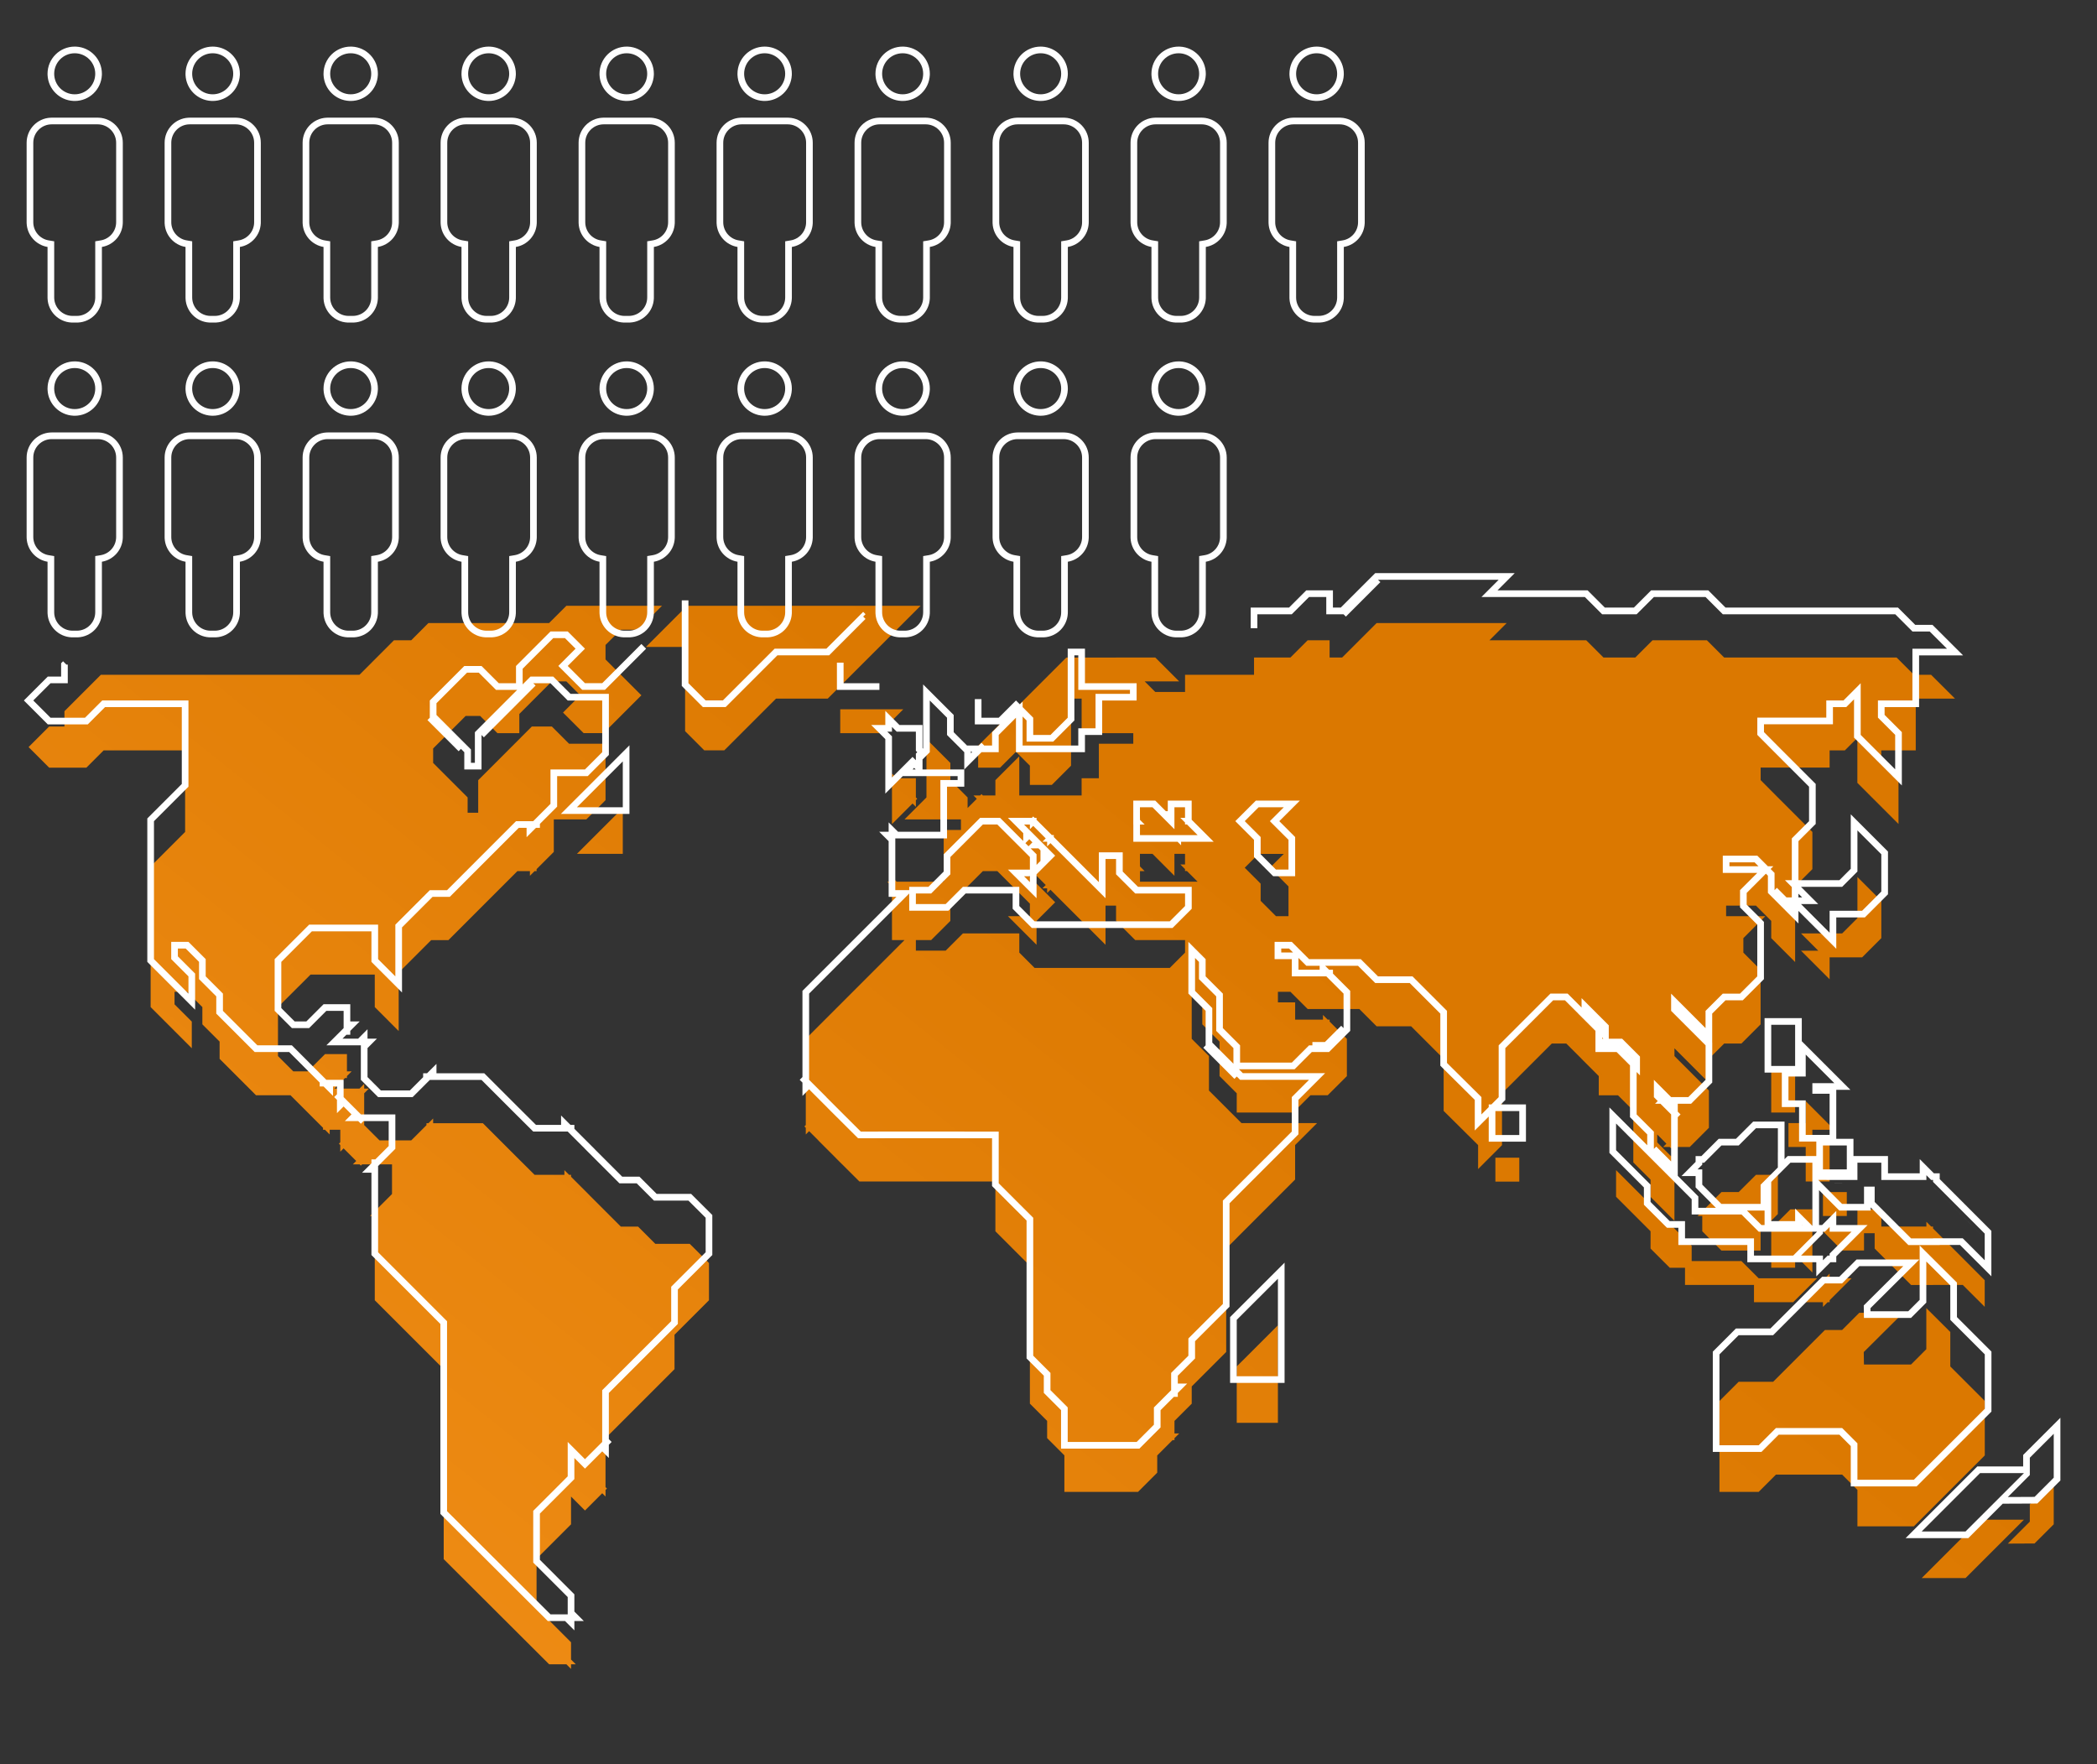 <svg width="315" height="265" viewBox="0 0 315 265" fill="none" xmlns="http://www.w3.org/2000/svg">
<rect x="0" y="0" width="315" height="265" fill="#333333" stroke="none"/>
<path fill-rule="evenodd" clip-rule="evenodd" d="M95.845 94.589H93.258L90.958 96.882V99.057L95.991 104.09L96.346 104.443L90.668 110.124H87.664L84.574 107.036L87.163 104.443L85.074 102.355H82.897L80.454 104.798L78.011 107.247V110.131H74.717L72.126 107.542H69.95L65.064 112.429V114.604L70.243 119.784V122.083H71.833V117.196L79.894 109.131H82.897L85.488 111.723H90.961V120.198L88.078 123.083H83.19V127.965L80.602 130.553V130.856H80.298L79.601 131.554V130.856H77.718L67.36 141.218H64.77L59.887 146.104V154.875L56.296 151.282V146.398H46.643L41.756 151.283V158.637L44.054 160.934H46.227L48.818 158.344H52.116V160.938H52.823L52.116 161.644V161.933H51.828L50.236 163.523H54L54.706 162.816V163.523H55.412L54.706 164.229V169L57.002 171.297H61.78L64.064 169.015V168.723H64.356L65.064 168.016V168.723H72.538L77.538 173.724L80.306 176.477H84.781V175.77L85.488 176.477H85.781V176.769L88.578 179.565L88.573 179.569L93.259 184.255H95.849L98.439 186.844H103.615L103.762 186.989L106.353 189.572L106.499 189.719V195.317L106.353 195.463L101.322 200.493V205.669L90.958 216.033V223.39L91.169 223.601L90.958 223.812V224.8L90.464 224.305L87.871 226.899L85.778 224.805V228.975L80.599 234.155V241.513L85.778 246.694V249.285L86.491 249.998H85.778V250.696L85.08 249.998H82.487L82.341 249.853L66.8 234.354L66.653 234.207V205.673L56.296 195.315V182.657H55.588L56.296 181.949V181.656H56.589L58.886 179.36V174.901H54.397L54.206 175.092L54.016 174.901H53.004L53.508 174.394L51.614 172.501L51.116 173V172.002L50.909 171.796L51.116 171.589V169.706H49.525V170.413L48.818 169.706H48.525V169.413L45.935 166.825V166.82L43.639 164.525H38.458L32.988 159.052V156.462L30.398 153.871V151.279L28.102 148.983H26.218V150.865L28.809 153.457V157.463L22.628 151.279V130.149L27.808 124.969V112.721H15.567L12.977 115.312H7.383L4.293 112.221L7.383 109.132H9.681V106.833L9.826 106.687L15.153 101.359H39.872L39.87 101.361H53.998L59.176 96.181H61.766L64.356 93.589H82.483L85.074 91H99.44L95.845 94.589Z" fill="url(#paint0_linear_6504_3713)"/>
<path d="M295.25 237.051H288.665L297.436 228.281H304.027L295.25 237.051Z" fill="url(#paint1_linear_6504_3713)"/>
<path d="M308.5 228.974L308.353 229.12L305.617 231.854L301.606 231.873L304.909 228.57V225.968L308.5 222.379V228.974Z" fill="url(#paint2_linear_6504_3713)"/>
<path fill-rule="evenodd" clip-rule="evenodd" d="M292.815 199.934L292.963 200.08V205.262L298.143 210.442V218.626L287.636 229.134L287.489 229.279H279.012V223.805L276.718 221.511H266.771L264.182 224.1H258.288V210.448L261.171 207.563H266.352L274.128 199.788H276.708L279.296 197.196H285.895L279.963 203.097L279.992 204.969H287.062L289.36 202.67V196.492L292.815 199.934Z" fill="url(#paint3_linear_6504_3713)"/>
<path fill-rule="evenodd" clip-rule="evenodd" d="M223.739 96.182H238.277L240.867 98.77H245.64L248.229 96.182H256.405L258.995 98.77H284.899L287.489 101.362H290.079L290.226 101.508L293.672 104.945H287.773V112.721H282.593V114.592L285.183 117.182V123.776L279.003 117.596V110.839L277.123 112.721H274.835V115.3H264.475V117.182L266.917 119.639L272.245 124.967V130.562L272.098 130.708L269.655 133.148V135.741L269.654 135.742V144.513L266.064 140.92V138.332L263.768 136.034H259.287V137.626H265.175L261.878 140.922V143.099L264.468 145.688V153.871L261.585 156.756H258.995L256.697 159.052V162.645L251.526 157.469V158.636L256.704 163.816V169.411L256.558 169.557L253.971 172.148L253.824 172.296H251.235L251.026 172.505L250.817 172.296H249.82L250.318 171.796L248.938 170.414V171.606L251.026 173.694L251.526 173.195V174.194L251.734 174.402L251.526 174.61V183.384L247.937 179.791V177.2L245.347 174.609V166.829L243.044 164.528H240.16V161.644L237.57 159.055V159.044L235.278 156.755H233.102L225.622 164.233V172.021L222.032 175.609V172.007L217.006 167.022L216.858 166.875V159.053L211.969 154.163H206.788L204.197 151.573H196.434L193.844 148.984H191.963V150.574H194.55V153.164H198.73V152.457L199.438 153.164H199.731V153.458L202.321 156.05V161.645L199.438 164.526H196.848L194.258 167.118H185.777V164.229L183.193 161.646V156.465L180.603 153.873V151.283L179.013 149.692V156.047L181.603 158.637V163.819L186.49 168.707H197.842L194.545 172.003V177.184L186.069 185.663L184.193 187.55V203.083L179.014 208.263V210.855L178.866 211.002L176.423 213.438V215.329H177.129L176.423 216.035V216.322H176.136L173.832 218.627V221.217L170.949 224.102H159.885V218.617L157.295 216.026V213.439L154.705 210.849V190.133L151.907 187.344L151.909 187.341L149.521 184.954V177.479H144.348V177.477H141.758V177.475H132.394V177.479H129.098L128.951 177.333L125.506 173.902H125.512L122.924 171.312H122.938L121.539 169.912L121.04 170.412V169.413L120.833 169.206L121.04 168.999V156.047L135.869 141.215H133.987V133.152L133.279 132.445H133.987V131.738L134.694 132.445H141.758V124.672H144.348V123.085H143.643L143.644 123.084H135.871L139.167 119.785V111.016L142.61 114.458L142.758 114.604V117.196L145.348 119.785V121.376L146.728 119.992L146.229 119.492H147.228L147.435 119.285L147.641 119.492H149.521V117.194L153.111 113.605V119.492H162.475V116.902H165.065V111.723H170.236V110.129H162.476V104.942H160.886V115.017L158.003 117.901H154.705V115.017L152.616 112.929L150.229 115.312H146.932V112.017L160.175 98.773H167.649V98.765H173.54L177.129 102.356H171.95L173.541 103.945H178.013V101.362H188.373V98.77H193.838L196.428 96.182H199.725V98.77H201.607L206.788 93.59H226.329L223.739 96.182ZM240.66 164.028H243.251L245.347 166.123V166.121L243.251 164.026H240.66V164.028ZM238.576 159.353L240.66 161.437V161.435L238.576 159.351V159.353ZM142.758 135.74V138.333L140.021 141.068L139.875 141.215H137.577V142.804H142.051L144.638 140.215H153.114V143.096L155.411 145.395H175.719L178.013 143.098V141.215H170.529L167.649 138.333V136.034H166.064V141.921L163.475 139.332V139.334L157.791 133.648L157.295 134.146V133.44H156.587L157.084 132.941L156.587 132.445H156.591L155.205 131.061L154.705 131.562V130.854H153.821L158.502 135.534L155.705 138.329V141.921L151.407 137.625H154.705V135.741L149.813 130.853H147.643L142.758 135.74ZM186.979 130.347L189.22 132.587L189.367 132.733V135.317L191.668 137.623H193.551V133.15L191.107 130.706L190.754 130.352L191.107 129.999L192.844 128.264H189.061L186.979 130.347ZM171.236 129.852H171.242V130.153L171.942 130.855H171.242V132.445H179.9L178.296 130.842H178.007V130.553L177.305 129.852H178.007V128.259H176.417V131.559L173.12 128.259H171.236V129.852Z" fill="url(#paint4_linear_6504_3713)"/>
<path fill-rule="evenodd" clip-rule="evenodd" d="M191.961 213.731H185.777V205.259L191.961 199.082V213.731Z" fill="url(#paint5_linear_6504_3713)"/>
<path fill-rule="evenodd" clip-rule="evenodd" d="M274.835 192.016H278.132L274.835 195.314V195.608H274.542L273.835 196.315V195.608H270.539L273.835 192.309V192.016H274.129L274.835 191.309V192.016ZM271.745 195.108H273.835L271.746 195.107L271.745 195.108Z" fill="url(#paint6_linear_6504_3713)"/>
<path fill-rule="evenodd" clip-rule="evenodd" d="M282.602 184.246H289.372V183.531L290.086 184.246H290.372V184.532L297.987 192.159L298.133 192.306V196.308L294.836 193.013H290.372V193.024H287.075L284.338 190.29L281.602 187.551V185.248H280.003V187.842H276.708L273.131 184.242L279.012 184.252V181.656H282.602V184.246ZM290.372 185.242L297.633 192.515V192.513L290.372 185.24V185.242ZM274.336 184.746L279.012 184.754V184.752L274.335 184.744L274.336 184.746Z" fill="url(#paint7_linear_6504_3713)"/>
<path d="M251.382 184.394L253.969 186.991L254.114 187.138V189.43H261.592L264.18 192.016H272.951L269.362 195.607H263.475V193.019H253.114V190.433H250.82L247.938 187.551V184.953L242.757 179.772V175.77L251.382 184.394Z" fill="url(#paint8_linear_6504_3713)"/>
<path d="M272.245 191.146L269.654 188.553V190.429H266.064V184.541L268.947 181.656H272.245V191.146Z" fill="url(#paint9_linear_6504_3713)"/>
<path d="M267.064 180.065H267.059V182.373L264.469 184.961V187.847H258.58L255.704 184.955V182.657H254.998L255.704 181.95V181.659H255.994L258.587 179.065H261.178L263.768 176.477H267.064V180.065Z" fill="url(#paint10_linear_6504_3713)"/>
<path d="M277.416 182.658H273.835V179.066H277.416V182.658Z" fill="url(#paint11_linear_6504_3713)"/>
<path d="M228.219 177.494H224.629V173.902H228.219V177.494Z" fill="url(#paint12_linear_6504_3713)"/>
<path d="M275.542 169.706H272.244V171.297H274.834V177.475H271.244V172.296H268.654V168.707H271.244V165.41L275.542 169.706Z" fill="url(#paint13_linear_6504_3713)"/>
<path d="M269.654 167.118H266.064V160.938H269.654V167.118Z" fill="url(#paint14_linear_6504_3713)"/>
<path d="M282.602 135.327V140.922L279.719 143.807H274.835V147.104L270.539 142.805H273.126L270.538 140.215H276.717L279.012 137.919V131.738L282.602 135.327Z" fill="url(#paint15_linear_6504_3713)"/>
<path d="M93.552 128.259H86.664L93.552 121.371V128.259Z" fill="url(#paint16_linear_6504_3713)"/>
<path d="M134.694 116.902H137.577V119.784L137.784 119.991L137.577 120.198V121.197L137.077 120.697L133.987 123.791V117.609L133.279 116.902H133.987V116.195L134.694 116.902Z" fill="url(#paint17_linear_6504_3713)"/>
<path d="M129.66 99.617L129.659 99.616L124.337 104.943H116.566L108.796 112.713H105.791L105.646 112.566L103.058 109.978L102.912 109.831V97.181H97.024L103.204 91H138.284L129.66 99.617Z" fill="url(#paint18_linear_6504_3713)"/>
<path d="M132.101 110.132H126.217V106.543H135.691L132.101 110.132Z" fill="url(#paint19_linear_6504_3713)"/>
<path d="M85.281 94.856L87.87 97.443L85.28 100.035L87.871 102.624H90.461L95.64 97.442L96.345 96.735L96.699 97.089L97.053 97.442L96.699 97.797L90.875 103.624H87.457L83.867 100.036L86.456 97.443L84.867 95.856H83.105L80.808 98.151L78.511 100.453V102.807L79.686 101.631H83.105L85.695 104.223H91.461V113.405L88.285 116.583H83.69V121.172L81.102 123.76V124.356H80.505L79.101 125.761V124.356H77.925L67.567 134.718H64.978L60.387 139.311V149.083L55.796 144.489V139.898H46.85L42.256 144.49V151.429L44.261 153.434H46.02L48.611 150.844H52.616V153.438H54.031L52.616 154.851V155.433H52.035L51.444 156.023H53.793L55.206 154.608V156.023H56.619L55.206 157.437V161.793L57.209 163.797H61.573L63.563 161.807V161.223H64.149L65.564 159.809V161.223H72.745L77.891 166.369L80.512 168.977H84.281V167.562L85.695 168.977H86.281V169.562L88.932 172.212L89.327 172.606L89.321 172.61L93.466 176.755H96.056L98.645 179.344H103.821L104.114 179.635L106.705 182.218L106.999 182.512V188.525L106.705 188.817L101.822 193.7V198.876L91.458 209.24V216.183L91.876 216.601L91.458 217.019V219.009L90.605 218.153L90.463 218.012L87.871 220.606L86.278 219.012V222.182L81.099 227.361V234.306L86.278 239.487V242.078L87.698 243.498H86.278V244.903L84.873 243.498H82.281L81.988 243.207L66.446 227.708L66.153 227.414V198.88L55.796 188.522V176.157H54.381L55.796 174.742V174.156H56.382L58.386 172.152V168.401H54.603L54.206 168.799L53.809 168.401H51.804L52.649 167.549L52.802 167.395L51.614 166.208L51.47 166.354L50.616 167.209V165.209L50.557 165.15L50.201 164.797L50.616 164.382V163.206H50.025V164.62L48.611 163.206H48.025V162.62L45.435 160.032V160.027L43.432 158.025H38.251L32.488 152.259V149.668L29.898 147.078V144.486L27.895 142.483H26.718V143.658L29.309 146.25V151.67L22.128 144.486V122.942L27.308 117.762V106.221H15.774L13.185 108.812H7.176L3.586 105.221L7.176 101.632H9.181V99.627L9.472 99.334L9.974 99.833H10.181V102.632H7.59L4.999 105.221L7.59 107.812H12.771L15.36 105.221H28.308V118.176L23.128 123.355V144.072L28.309 149.255V146.663L25.718 144.072V141.483H28.309L30.898 144.072V146.664L33.488 149.255V151.845L38.665 157.025H43.846L46.435 159.613V159.617L49.025 162.206H51.616V164.796L54.214 167.393L54.205 167.401H59.386V172.567L56.795 175.157L56.796 188.108L67.153 198.466V226.999L82.694 242.498H85.284L85.278 242.492V239.9L80.099 234.72V226.948L85.278 221.768V216.597L87.871 219.191L90.11 216.951L90.461 216.6L90.458 216.597V208.826L100.822 198.462V193.286L105.999 188.109V182.926L103.409 180.344H98.231L95.642 177.755H93.052L88.22 172.923L87.824 172.528L87.829 172.523L85.282 169.977H80.1L77.186 167.078L72.331 162.223H64.562L61.987 164.797H56.795L54.206 162.207V157.023H49.028L51.616 154.438V151.844H49.025L46.435 154.434H43.847L41.256 151.844V144.076L46.435 138.898H56.796V144.075L59.387 146.667V138.897L64.564 133.718H67.153L77.511 123.356H80.102V123.346L82.69 120.757V115.583H87.871L90.461 112.991V105.223H85.281L82.69 102.631H80.101L80.454 102.984L72.686 110.757L72.333 110.403V115.583H69.743V112.991L69.243 112.491L68.89 112.845L64.21 108.165L64.564 107.812V105.222L69.743 100.042H72.333L74.924 102.631H77.511V100.04L77.657 99.894L80.101 97.444L82.69 94.856H85.281ZM309.5 222.39L309.058 222.829L306.033 225.853L300.842 225.876L295.664 231.051H286.251L297.021 220.281H303.909V218.554L309.5 212.966V222.39ZM297.436 221.281L288.665 230.051H295.25L304.027 221.281H297.436ZM298.143 203.442L292.963 198.262V193.08L292.815 192.934L289.36 189.492V195.67L287.062 197.969H279.992L279.963 196.097L285.895 190.196H279.296L276.708 192.788H274.128L266.352 200.563H261.171L258.288 203.448V217.1H264.182L266.771 214.511H276.718L279.012 216.805V222.279H287.489L287.636 222.134L298.143 211.626V203.442ZM192.961 207.731H184.777V197.845L192.961 189.67V207.731ZM253.969 179.991L251.382 177.394L242.757 168.77V172.772L247.938 177.953V180.551L250.82 183.433H253.114V186.019H263.475V188.607H269.362L272.951 185.016H264.18L261.592 182.43H254.114V180.138L253.969 179.991ZM274.129 185.016H273.835V185.309L270.539 188.608H273.835V189.315L274.542 188.608H274.835V188.314L278.132 185.016H274.835V184.309L274.129 185.016ZM297.633 185.513V185.515L290.372 178.242V178.24L297.633 185.513ZM265.064 181.847H262.423L264.594 184.016H265.064V181.847ZM270.654 184.016H270.702L270.654 183.968V184.016ZM279.012 177.752V177.754L274.336 177.746L274.335 177.744L279.012 177.752ZM179.513 148.84L182.103 151.43V156.612L185.277 159.787V157.436L182.693 154.853V149.671L180.103 147.08V144.489L179.513 143.899V148.84ZM240.66 157.026V157.028H243.251L245.347 159.123V159.121L243.251 157.026H240.66ZM240.66 156.026H240.836L240.66 155.851V156.026ZM238.576 152.353L240.66 154.437V154.435L238.576 152.351V152.353ZM195.05 145.664H198.23V145.073H196.227L195.05 143.896V145.664ZM192.463 143.074H194.227L193.637 142.484H192.463V143.074ZM270.154 134.805H270.713L270.154 134.245V134.805ZM154.705 132.507V131.625H153.822L154.705 132.507ZM191.107 123.706L190.754 123.352L191.107 122.999L192.844 121.264H189.061L186.979 123.347L189.22 125.587L189.367 125.733V128.317L191.668 130.623H193.551V126.15L191.107 123.706ZM259.787 130.126H264.152L263.561 129.534H259.787V130.126ZM154.03 126.653L154.498 127.12L155.085 126.531L154.617 126.063L154.03 126.653ZM178.007 121.259H176.417V124.559L173.12 121.259H171.236V122.852H171.242V123.153L171.942 123.855H171.242V125.445H179.9L178.296 123.842H178.007V123.553L177.305 122.852H178.007V121.259ZM94.552 122.259H84.25L94.552 111.957V122.259ZM86.664 121.259H93.552V114.371L86.664 121.259ZM139.667 112.992L138.577 114.082V115.584H144.848V112.992L142.258 110.403V107.812L139.667 105.222V112.992ZM137.077 115.584H137.55L137.313 115.348L137.077 115.584ZM65.564 105.636V107.397L70.743 112.577V114.583H71.333V109.989L77.688 103.631H74.51L71.919 101.042H70.157L65.564 105.636ZM145.848 113.165L146.021 112.991L145.875 112.846L145.848 112.817V113.165ZM161.386 108.224L158.21 111.401H154.205V108.224L153.611 107.63V111.992H161.975V109.402H164.565V104.223H169.736V103.629H161.976V98.442H161.386V108.224ZM103.412 90.181V102.625L105.999 105.213H108.589L116.359 97.443H124.13L129.659 91.909L130.014 92.264L129.66 92.617L130.013 92.97L124.544 98.443H116.773L109.003 106.213H105.583L105.291 105.919L102.703 103.33L102.412 103.037V90.181H103.412ZM126.717 99.543V102.632H132.101V103.632H125.717V99.543H126.717ZM304.909 221.57L301.606 224.873L305.617 224.854L308.353 222.12L308.5 221.974V215.379L304.909 218.968V221.57ZM185.777 206.731H191.961V192.082L185.777 198.259V206.731ZM293.963 197.848L299.143 203.028V212.04L288.341 222.843L287.901 223.279H278.012V217.219L276.304 215.511H267.186L264.596 218.1H257.288V203.034L260.757 199.563H265.938L273.714 191.788H276.293L278.881 189.196H288.317L280.969 196.505L280.977 196.969H286.648L288.36 195.256V187.085L293.521 192.225L293.963 192.664V197.848ZM269.654 183.429V181.553L272.245 184.146V174.656H268.947L266.064 177.541V183.429H269.654ZM279.012 174.656V177.252L273.131 177.242L276.708 180.842H280.003V178.248H281.602V180.551L284.338 183.29L287.075 186.024H290.372V186.013H294.836L298.133 189.308V185.306L297.987 185.159L290.372 177.532V177.246H290.086L289.372 176.531V177.246H282.602V174.656H279.012ZM273.835 172.066V175.658H277.416V172.066H273.835ZM263.768 169.477L261.178 172.065H258.587L255.994 174.659H255.704V174.95L254.998 175.657H255.704V177.955L258.58 180.847H264.469V177.961L267.059 175.373V173.065H267.064V169.477H263.768ZM224.629 166.902V170.494H228.219V166.902H224.629ZM268.654 165.296H271.244V170.475H274.834V164.297H272.244V162.706H275.542L271.244 158.41V161.707H268.654V165.296ZM266.064 153.938V160.118H269.654V153.938H266.064ZM155.705 129.915L156.295 129.325V127.741L155.994 127.44H154.818L155.705 128.327V129.915ZM279.012 124.738V130.919L276.717 133.215H270.538L273.126 135.805H270.539L274.835 140.104V136.807H279.719L282.602 133.922V128.327L279.012 124.738ZM142.758 131.333L140.021 134.068L139.875 134.215H137.577V135.804H142.051L144.638 133.215H153.114V136.096L155.411 138.395H175.719L178.013 136.098V134.215H170.529L167.649 131.333V129.034H166.064V134.921L163.475 132.332V132.334L157.791 126.648L157.295 127.146V126.44H156.587L157.084 125.941L156.587 125.445H156.591L155.205 124.061L154.705 124.562V123.854H153.821L158.502 128.534L155.705 131.329V134.921L151.407 130.625H154.705V128.741L149.813 123.853H147.643L142.758 128.74V131.333ZM134.694 109.902L133.987 109.195V109.902H133.279L133.987 110.609V116.791L137.077 113.697L137.577 114.197V113.198L137.784 112.991L137.577 112.784V109.902H134.694ZM194.551 131.623H191.253L188.659 129.023L188.367 128.731V126.148L185.564 123.347L188.646 120.264H195.259L192.168 123.353L194.551 125.736V131.623ZM179.007 123.138L182.315 126.445H177.417V126.975L176.889 126.445H170.242V123.852H170.236V120.259H173.534L175.126 121.852H175.417V120.259H179.007V123.138ZM266.564 133.712L266.918 133.359L268.362 134.805H269.154V133.244L268.125 132.215H269.154V128.535L269.155 128.534V125.941L271.745 123.354V118.174L266.562 112.991L263.975 110.388V107.8H274.335V105.221H276.916L279.503 102.631V110.389L284.683 115.568V110.389L282.093 107.799V105.221H287.273V97.445H292.462L289.872 94.862H287.282L284.692 92.27H258.788L256.198 89.682H248.437L245.847 92.27H240.66L238.07 89.682H222.533L225.123 87.09H206.995L207.349 87.443L202.168 92.624L201.814 92.27H199.225V89.682H196.635L194.045 92.27H188.873V94.362H187.873V91.27H193.631L196.221 88.682H200.225V91.27H201.4L206.581 86.09H227.535L224.945 88.682H238.484L241.074 91.27H245.433L248.022 88.682H256.612L259.202 91.27H285.106L287.696 93.862H290.285L290.578 94.153L294.881 98.445H288.273V106.221H283.093V107.385L285.683 109.975V117.983L278.503 110.803V105.046L277.33 106.221H275.335V108.8H264.975V109.975L267.271 112.285L272.745 117.76V123.77L272.45 124.062L270.155 126.355V128.948L270.154 128.949V132.215H276.303L278.012 130.505V122.324L283.602 127.913V134.336L280.133 137.807H275.835V142.521L270.154 136.834V138.721L265.564 134.127V131.538L265.267 131.24L262.378 134.129V135.891L264.968 138.48V147.078L261.792 150.256H259.202L257.197 152.259V156.603L257.204 156.609V162.619L256.91 162.911L254.324 165.5L254.325 165.501L254.032 165.796H252.026V166.987L252.441 167.402L252.026 167.817V176.624L252.089 176.687L252.091 176.688L254.678 179.285L255.114 179.726V181.43H257.75L254.704 178.368V176.657H252.586L254.704 174.535V173.659H255.58L258.173 171.065H260.764L263.354 168.477H268.064V174.065H268.059V174.131L268.533 173.656H272.835V171.475H270.244V166.296H267.654V161.118H265.064V152.938H270.654V156.406L277.957 163.706H275.834V171.066H278.416V173.656H283.602V176.246H288.372V174.114L290.501 176.246H291.372V177.117L298.695 184.452L298.696 184.454L299.133 184.894V191.721L294.422 187.013H291.372V187.024H286.661L283.631 183.997L281.003 181.366V181.842H276.292L273.245 178.775V184.016H273.714L275.835 181.892V184.016H280.545L275.835 188.728V189.608H274.956L272.835 191.729V189.608H268.127L268.128 189.607H262.475V187.019H252.114V184.433H250.406L246.938 180.965V178.367L241.757 173.187V166.355L247.437 172.034V170.406L244.847 167.816V160.036L244.64 159.83L242.837 158.028H239.66V154.851L237.07 152.262V152.251L235.071 150.255H233.309L226.122 157.44V165.228L225.447 165.902H229.219V171.494H223.629V167.72L221.532 169.816V165.216L216.653 160.378L216.652 160.376L216.358 160.082V152.26L211.762 147.663H206.581L203.99 145.073H199.054L199.645 145.664H200.231V146.251L202.821 148.843V154.852L199.645 158.026H197.055L194.465 160.618H186.108L186.697 161.207H199.049L195.045 165.21V170.391L186.423 179.015L186.424 179.016L184.693 180.756V196.29L179.514 201.47V204.063L179.366 204.21L179.219 204.355L179.22 204.356L176.923 206.646V207.829H178.336L176.923 209.242V209.822H176.343L174.332 211.833V214.424L171.156 217.602H159.385V211.823L156.795 209.233V206.646L154.205 204.056V183.34L151.264 180.408L151.266 180.404L149.021 178.161V170.979H143.848V170.977H141.258V170.975H132.894V170.979H128.892L128.599 170.688L124.295 166.402H124.306L121.718 163.812H121.732L121.539 163.619L121.394 163.766L120.54 164.621V162.62L120.126 162.206L120.54 161.792V148.84L134.662 134.715H133.487V126.359L132.071 124.945H133.487V123.531L134.901 124.945H141.258V117.172H143.848V116.585H142.436L142.437 116.584H138.577V116.611L138.55 116.584H135.608L132.987 119.207V111.024L130.862 108.902H132.987V106.781L135.108 108.902H138.577V112.37L138.667 112.46V102.809L142.963 107.104L143.258 107.396V109.988L145.262 111.992H147.021L147.436 111.577L147.789 111.933L147.849 111.992H149.021V109.987L150.196 108.812H146.432V105.017H147.432V107.812H150.021L152.616 105.222L152.97 105.575L153.202 105.807L153.611 105.398V106.216L155.205 107.81V110.401H157.796L160.386 107.81V97.442H162.976V102.629H170.736V105.223H165.565V110.402H162.975V112.992H152.611V107.812L150.021 110.401V112.992H147.434L147.082 113.346L144.85 115.584L144.848 115.587V118.172H142.258V125.945H134.487V133.715H136.577V133.215H139.46L141.758 130.918V128.326L147.229 122.853H150.228L153.705 126.328V125.151L151.407 122.854H154.997L155.204 122.646L155.412 122.854H155.705V123.146L158 125.44H158.295V125.734L159.006 126.445H159.002L165.064 132.507V128.034H168.649V130.919L170.943 133.215H179.013V136.512L178.721 136.805L176.134 139.395H154.997L152.114 136.51V134.215H145.052L142.465 136.804H136.577V134.214L121.54 149.253V162.205L121.893 162.559L124.145 164.812H124.13L126.718 167.402L129.304 169.979H131.894V169.975H142.258V169.977H144.848V169.979H150.021V177.746L152.553 180.277L152.551 180.279L155.058 182.778L155.205 182.925V203.642L157.795 206.232V208.819L160.385 211.41V216.602H170.742L173.332 214.01V211.42L175.923 208.828V206.231L176.069 206.084L178.513 203.647L178.514 201.056L183.693 195.876V180.344L185.715 178.311L194.045 169.977V164.796L196.635 162.207H186.283L185.783 161.707L185.43 162.061L180.749 157.38L181.103 157.026V151.844L178.513 149.254V141.484L181.103 144.076V146.666L183.693 149.258V154.438L186.277 157.021V159.618H194.051L196.641 157.026H197.141V156.525H199.023L201.468 154.084L201.82 154.437L201.821 149.256L199.231 146.665L194.05 146.664V144.074H191.463V141.484H194.051L196.641 144.073H204.404L206.995 146.663H212.176L217.358 151.846V159.667L222.385 164.651L222.532 164.799V167.402L223.629 166.306V165.902H224.033L225.122 164.812V157.026L232.895 149.255H235.485L237.576 151.343V149.937L241.66 154.021V156.026H243.665L246.347 158.707V161.536L245.847 161.036V167.402L248.437 169.993V172.583L248.79 172.23L251.026 174.468V167.403L251.027 167.402L249.42 165.796H248.616L249.017 165.393L248.438 164.813V162.206L251.024 164.795L251.026 164.798L251.028 164.796H253.616L256.204 162.203V157.022L251.026 151.843V149.261L256.197 154.437V151.845L258.788 149.256H261.378L263.968 146.664V138.895L261.378 136.306V133.715L263.968 131.126H258.787V128.534H263.975L265.565 130.126H266.382L265.974 130.533L266.418 130.979L266.564 131.125V133.712Z" fill="white"/>
<path d="M11.537 47.454V48.454H10.909V47.454H11.537ZM14.307 44.685V36.248L15.141 36.108C16.45 35.889 17.447 34.749 17.447 33.379V21.444C17.447 19.915 16.207 18.676 14.678 18.676H7.769C6.24 18.676 5 19.915 5 21.444V33.379C5 34.749 5.997 35.889 7.306 36.108L8.141 36.248V44.685C8.141 46.215 9.38 47.454 10.909 47.454V48.454L10.716 48.449C8.789 48.352 7.243 46.806 7.146 44.879L7.141 44.685V37.095C5.414 36.805 4.085 35.342 4.004 33.553L4 33.379V21.444C4 19.428 5.584 17.781 7.575 17.681L7.769 17.676H14.678L14.872 17.681C16.863 17.782 18.447 19.428 18.447 21.444V33.379L18.443 33.553C18.362 35.342 17.033 36.805 15.307 37.095V44.685L15.302 44.879C15.204 46.806 13.659 48.352 11.731 48.449L11.537 48.454V47.454C13.066 47.454 14.306 46.215 14.307 44.685Z" fill="white"/>
<path d="M14.307 11.083C14.307 9.38 12.926 8 11.224 8C9.521 8 8.141 9.38 8.141 11.083C8.141 12.786 9.521 14.166 11.224 14.166V15.166L11.014 15.16C8.926 15.055 7.251 13.381 7.146 11.293L7.141 11.083C7.141 8.828 8.969 7 11.224 7L11.434 7.005C13.591 7.114 15.307 8.899 15.307 11.083L15.301 11.293C15.191 13.45 13.408 15.166 11.224 15.166V14.166C12.926 14.166 14.306 12.786 14.307 11.083Z" fill="white"/>
<path d="M32.266 47.454V48.454H31.638V47.454H32.266ZM35.035 44.685V36.248L35.869 36.108C37.178 35.889 38.176 34.749 38.176 33.379V21.444C38.176 19.915 36.935 18.676 35.406 18.676H28.497C26.968 18.676 25.729 19.915 25.729 21.444V33.379C25.729 34.749 26.725 35.889 28.034 36.108L28.869 36.248V44.685C28.869 46.215 30.109 47.454 31.638 47.454V48.454L31.444 48.449C29.517 48.352 27.972 46.806 27.874 44.879L27.869 44.685V37.095C26.142 36.805 24.814 35.342 24.732 33.553L24.729 33.379V21.444C24.729 19.428 26.312 17.781 28.304 17.681L28.497 17.676H35.406L35.601 17.681C37.592 17.782 39.176 19.428 39.176 21.444V33.379L39.172 33.553C39.091 35.342 37.762 36.805 36.035 37.095V44.685L36.03 44.879C35.933 46.806 34.387 48.352 32.46 48.449L32.266 48.454V47.454C33.795 47.454 35.035 46.215 35.035 44.685Z" fill="white"/>
<path d="M35.033 11.083C35.033 9.38 33.653 8 31.95 8C30.248 8 28.867 9.38 28.867 11.083C28.867 12.786 30.248 14.166 31.95 14.166V15.166L31.74 15.16C29.652 15.055 27.978 13.381 27.872 11.293L27.867 11.083C27.867 8.828 29.695 7 31.95 7L32.16 7.005C34.317 7.114 36.033 8.899 36.033 11.083L36.027 11.293C35.918 13.45 34.135 15.166 31.95 15.166V14.166C33.653 14.166 35.033 12.786 35.033 11.083Z" fill="white"/>
<path d="M52.994 47.454V48.454H52.366V47.454H52.994ZM55.764 44.685V36.248L56.598 36.108C57.907 35.889 58.904 34.749 58.904 33.379V21.444C58.904 19.915 57.664 18.676 56.135 18.676H49.226C47.697 18.676 46.457 19.915 46.457 21.444V33.379C46.457 34.749 47.454 35.889 48.763 36.108L49.598 36.248V44.685C49.598 46.215 50.837 47.454 52.366 47.454V48.454L52.173 48.449C50.245 48.352 48.7 46.806 48.602 44.879L48.598 44.685V37.095C46.871 36.805 45.542 35.342 45.461 33.553L45.457 33.379V21.444C45.457 19.428 47.041 17.781 49.032 17.681L49.226 17.676H56.135L56.329 17.681C58.32 17.782 59.904 19.428 59.904 21.444V33.379L59.9 33.553C59.819 35.342 58.49 36.805 56.764 37.095V44.685L56.759 44.879C56.661 46.806 55.116 48.352 53.188 48.449L52.994 48.454V47.454C54.523 47.454 55.764 46.215 55.764 44.685Z" fill="white"/>
<path d="M55.764 11.083C55.764 9.38 54.383 8 52.681 8C50.978 8 49.598 9.38 49.598 11.083C49.598 12.786 50.978 14.166 52.681 14.166V15.166L52.471 15.16C50.383 15.055 48.708 13.381 48.602 11.293L48.598 11.083C48.598 8.828 50.426 7 52.681 7L52.891 7.005C55.048 7.114 56.764 8.899 56.764 11.083L56.758 11.293C56.648 13.45 54.865 15.166 52.681 15.166V14.166C54.383 14.166 55.764 12.786 55.764 11.083Z" fill="white"/>
<path d="M73.721 47.454V48.454H73.093V47.454H73.721ZM76.49 44.685V36.248L77.324 36.108C78.633 35.889 79.631 34.749 79.631 33.379V21.444C79.631 19.915 78.39 18.676 76.861 18.676H69.952C68.423 18.676 67.184 19.915 67.184 21.444V33.379C67.184 34.749 68.18 35.889 69.489 36.108L70.324 36.248V44.685C70.324 46.215 71.564 47.454 73.093 47.454V48.454L72.899 48.449C70.972 48.352 69.427 46.806 69.329 44.879L69.324 44.685V37.095C67.597 36.805 66.269 35.342 66.188 33.553L66.184 33.379V21.444C66.184 19.428 67.767 17.781 69.759 17.681L69.952 17.676H76.861L77.056 17.681C79.047 17.782 80.631 19.428 80.631 21.444V33.379L80.627 33.553C80.546 35.342 79.217 36.805 77.49 37.095V44.685L77.485 44.879C77.388 46.806 75.842 48.352 73.915 48.449L73.721 48.454V47.454C75.25 47.454 76.49 46.215 76.49 44.685Z" fill="white"/>
<path d="M76.488 11.083C76.488 9.38 75.108 8 73.405 8C71.703 8 70.322 9.38 70.322 11.083C70.322 12.786 71.703 14.166 73.405 14.166V15.166L73.195 15.16C71.108 15.055 69.433 13.381 69.327 11.293L69.322 11.083C69.322 8.828 71.15 7 73.405 7L73.615 7.005C75.772 7.114 77.488 8.899 77.488 11.083L77.482 11.293C77.373 13.45 75.59 15.166 73.405 15.166V14.166C75.108 14.166 76.488 12.786 76.488 11.083Z" fill="white"/>
<path d="M94.451 47.454V48.454H93.823V47.454H94.451ZM97.221 44.685V36.248L98.055 36.108C99.364 35.889 100.361 34.749 100.361 33.379V21.444C100.361 19.915 99.121 18.676 97.592 18.676H90.683C89.154 18.676 87.914 19.915 87.914 21.444V33.379C87.914 34.749 88.911 35.889 90.22 36.108L91.055 36.248V44.685C91.055 46.215 92.294 47.454 93.823 47.454V48.454L93.63 48.449C91.703 48.352 90.157 46.806 90.06 44.879L90.055 44.685V37.095C88.328 36.805 86.999 35.342 86.918 33.553L86.914 33.379V21.444C86.914 19.428 88.498 17.781 90.489 17.681L90.683 17.676H97.592L97.786 17.681C99.777 17.782 101.361 19.428 101.361 21.444V33.379L101.357 33.553C101.276 35.342 99.947 36.805 98.221 37.095V44.685L98.216 44.879C98.118 46.806 96.573 48.352 94.645 48.449L94.451 48.454V47.454C95.98 47.454 97.221 46.215 97.221 44.685Z" fill="white"/>
<path d="M97.219 11.083C97.219 9.38 95.838 8 94.136 8C92.433 8 91.053 9.38 91.053 11.083C91.053 12.786 92.433 14.166 94.136 14.166V15.166L93.926 15.16C91.838 15.055 90.163 13.381 90.058 11.293L90.053 11.083C90.053 8.828 91.881 7 94.136 7L94.346 7.005C96.503 7.114 98.219 8.899 98.219 11.083L98.213 11.293C98.103 13.45 96.32 15.166 94.136 15.166V14.166C95.838 14.166 97.219 12.786 97.219 11.083Z" fill="white"/>
<path d="M115.178 47.454V48.454H114.55V47.454H115.178ZM117.947 44.685V36.248L118.781 36.108C120.09 35.889 121.088 34.749 121.088 33.379V21.444C121.088 19.915 119.847 18.676 118.318 18.676H111.409C109.88 18.676 108.641 19.915 108.641 21.444V33.379C108.641 34.749 109.637 35.889 110.946 36.108L111.781 36.248V44.685C111.781 46.215 113.021 47.454 114.55 47.454V48.454L114.356 48.449C112.429 48.352 110.884 46.806 110.786 44.879L110.781 44.685V37.095C109.055 36.805 107.726 35.342 107.645 33.553L107.641 33.379V21.444C107.641 19.428 109.224 17.781 111.216 17.681L111.409 17.676H118.318L118.513 17.681C120.504 17.782 122.088 19.428 122.088 21.444V33.379L122.084 33.553C122.003 35.342 120.674 36.805 118.947 37.095V44.685L118.942 44.879C118.845 46.806 117.299 48.352 115.372 48.449L115.178 48.454V47.454C116.707 47.454 117.947 46.215 117.947 44.685Z" fill="white"/>
<path d="M117.945 11.083C117.945 9.38 116.565 8 114.862 8C113.16 8 111.779 9.38 111.779 11.083C111.779 12.786 113.16 14.166 114.862 14.166V15.166L114.652 15.16C112.565 15.055 110.89 13.381 110.784 11.293L110.779 11.083C110.779 8.828 112.607 7 114.862 7L115.072 7.005C117.229 7.114 118.945 8.899 118.945 11.083L118.939 11.293C118.83 13.45 117.047 15.166 114.862 15.166V14.166C116.565 14.166 117.945 12.786 117.945 11.083Z" fill="white"/>
<path d="M135.904 47.454V48.454H135.276V47.454H135.904ZM138.674 44.685V36.248L139.508 36.108C140.817 35.889 141.814 34.749 141.814 33.379V21.444C141.814 19.915 140.574 18.676 139.045 18.676H132.136C130.607 18.676 129.367 19.915 129.367 21.444V33.379C129.367 34.749 130.364 35.889 131.673 36.108L132.508 36.248V44.685C132.508 46.215 133.747 47.454 135.276 47.454V48.454L135.083 48.449C133.156 48.352 131.61 46.806 131.513 44.879L131.508 44.685V37.095C129.781 36.805 128.452 35.342 128.371 33.553L128.367 33.379V21.444C128.367 19.428 129.951 17.781 131.942 17.681L132.136 17.676H139.045L139.239 17.681C141.23 17.782 142.814 19.428 142.814 21.444V33.379L142.811 33.553C142.729 35.342 141.4 36.805 139.674 37.095V44.685L139.669 44.879C139.571 46.806 138.026 48.352 136.099 48.449L135.904 48.454V47.454C137.433 47.454 138.674 46.215 138.674 44.685Z" fill="white"/>
<path d="M138.674 11.083C138.674 9.38 137.293 8 135.591 8C133.888 8 132.508 9.38 132.508 11.083C132.508 12.786 133.888 14.166 135.591 14.166V15.166L135.381 15.16C133.293 15.055 131.619 13.381 131.513 11.293L131.508 11.083C131.508 8.828 133.336 7 135.591 7L135.801 7.005C137.958 7.114 139.674 8.899 139.674 11.083L139.668 11.293C139.559 13.45 137.775 15.166 135.591 15.166V14.166C137.293 14.166 138.674 12.786 138.674 11.083Z" fill="white"/>
<path d="M156.635 47.454V48.454H156.007V47.454H156.635ZM159.404 44.685V36.248L160.238 36.108C161.547 35.889 162.545 34.749 162.545 33.379V21.444C162.545 19.915 161.304 18.676 159.775 18.676H152.866C151.337 18.676 150.098 19.915 150.098 21.444V33.379C150.098 34.749 151.094 35.889 152.403 36.108L153.238 36.248V44.685C153.238 46.215 154.478 47.454 156.007 47.454V48.454L155.813 48.449C153.886 48.352 152.341 46.806 152.243 44.879L152.238 44.685V37.095C150.512 36.805 149.183 35.342 149.102 33.553L149.098 33.379V21.444C149.098 19.428 150.681 17.781 152.673 17.681L152.866 17.676H159.775L159.97 17.681C161.961 17.782 163.545 19.428 163.545 21.444V33.379L163.541 33.553C163.46 35.342 162.131 36.805 160.404 37.095V44.685L160.399 44.879C160.302 46.806 158.756 48.352 156.829 48.449L156.635 48.454V47.454C158.164 47.454 159.404 46.215 159.404 44.685Z" fill="white"/>
<path d="M159.404 11.083C159.404 9.38 158.024 8 156.321 8C154.619 8 153.238 9.38 153.238 11.083C153.238 12.786 154.619 14.166 156.321 14.166V15.166L156.111 15.16C154.024 15.055 152.349 13.381 152.243 11.293L152.238 11.083C152.238 8.828 154.066 7 156.321 7L156.531 7.005C158.688 7.114 160.404 8.899 160.404 11.083L160.398 11.293C160.289 13.45 158.506 15.166 156.321 15.166V14.166C158.024 14.166 159.404 12.786 159.404 11.083Z" fill="white"/>
<path d="M177.361 47.454V48.454H176.733V47.454H177.361ZM180.131 44.685V36.248L180.965 36.108C182.274 35.889 183.271 34.749 183.271 33.379V21.444C183.271 19.915 182.031 18.676 180.502 18.676H173.593C172.064 18.676 170.824 19.915 170.824 21.444V33.379C170.824 34.749 171.821 35.889 173.13 36.108L173.965 36.248V44.685C173.965 46.215 175.204 47.454 176.733 47.454V48.454L176.54 48.449C174.613 48.352 173.067 46.806 172.97 44.879L172.965 44.685V37.095C171.238 36.805 169.909 35.342 169.828 33.553L169.824 33.379V21.444C169.824 19.428 171.408 17.781 173.399 17.681L173.593 17.676H180.502L180.696 17.681C182.688 17.782 184.271 19.428 184.271 21.444V33.379L184.268 33.553C184.186 35.342 182.857 36.805 181.131 37.095V44.685L181.126 44.879C181.028 46.806 179.483 48.352 177.556 48.449L177.361 48.454V47.454C178.89 47.454 180.131 46.215 180.131 44.685Z" fill="white"/>
<path d="M180.129 11.083C180.129 9.38 178.748 8 177.046 8C175.343 8 173.963 9.38 173.963 11.083C173.963 12.786 175.343 14.166 177.046 14.166V15.166L176.836 15.16C174.748 15.055 173.074 13.381 172.968 11.293L172.963 11.083C172.963 8.828 174.791 7 177.046 7L177.256 7.005C179.413 7.114 181.129 8.899 181.129 11.083L181.123 11.293C181.014 13.45 179.23 15.166 177.046 15.166V14.166C178.748 14.166 180.129 12.786 180.129 11.083Z" fill="white"/>
<path d="M198.09 47.454V48.454H197.462V47.454H198.09ZM200.859 44.685V36.248L201.693 36.108C203.002 35.889 204 34.749 204 33.379V21.444C204 19.915 202.76 18.676 201.23 18.676H194.321C192.792 18.676 191.553 19.915 191.553 21.444V33.379C191.553 34.749 192.549 35.889 193.858 36.108L194.693 36.248V44.685C194.694 46.215 195.933 47.454 197.462 47.454V48.454L197.269 48.449C195.341 48.352 193.796 46.806 193.698 44.879L193.693 44.685V37.095C191.967 36.805 190.638 35.342 190.557 33.553L190.553 33.379V21.444C190.553 19.428 192.137 17.781 194.128 17.681L194.321 17.676H201.23L201.425 17.681C203.416 17.782 205 19.428 205 21.444V33.379L204.996 33.553C204.915 35.342 203.586 36.805 201.859 37.095V44.685L201.854 44.879C201.757 46.806 200.211 48.352 198.284 48.449L198.09 48.454V47.454C199.619 47.454 200.859 46.215 200.859 44.685Z" fill="white"/>
<path d="M200.859 11.083C200.859 9.38 199.479 8 197.776 8C196.074 8 194.693 9.38 194.693 11.083C194.693 12.786 196.074 14.166 197.776 14.166V15.166L197.566 15.16C195.479 15.055 193.804 13.381 193.698 11.293L193.693 11.083C193.693 8.828 195.521 7 197.776 7L197.986 7.005C200.144 7.114 201.859 8.899 201.859 11.083L201.854 11.293C201.744 13.45 199.961 15.166 197.776 15.166V14.166C199.479 14.166 200.859 12.786 200.859 11.083Z" fill="white"/>
<path d="M11.537 94.739V95.739H10.909V94.739H11.537ZM14.307 91.971V83.533L15.141 83.394C16.45 83.174 17.447 82.034 17.447 80.664V68.73C17.447 67.2 16.207 65.961 14.678 65.961H7.769C6.24 65.961 5 67.201 5 68.73V80.664C5 82.034 5.997 83.174 7.306 83.394L8.141 83.533V91.971C8.141 93.5 9.38 94.739 10.909 94.739V95.739L10.716 95.734C8.789 95.637 7.243 94.091 7.146 92.164L7.141 91.971V84.38C5.414 84.09 4.085 82.627 4.004 80.838L4 80.664V68.73C4 66.713 5.584 65.067 7.575 64.966L7.769 64.961H14.678L14.872 64.966C16.863 65.067 18.447 66.713 18.447 68.73V80.664L18.443 80.838C18.362 82.627 17.033 84.09 15.307 84.38V91.971L15.302 92.164C15.204 94.091 13.659 95.637 11.731 95.734L11.537 95.739V94.739C13.066 94.739 14.306 93.5 14.307 91.971Z" fill="white"/>
<path d="M14.307 58.368C14.307 56.666 12.926 55.285 11.224 55.285C9.521 55.285 8.141 56.666 8.141 58.368C8.141 60.071 9.521 61.451 11.224 61.451V62.451L11.014 62.445C8.926 62.34 7.251 60.666 7.146 58.578L7.141 58.368C7.141 56.113 8.969 54.285 11.224 54.285L11.434 54.29C13.591 54.399 15.307 56.184 15.307 58.368L15.301 58.578C15.191 60.735 13.408 62.451 11.224 62.451V61.451C12.926 61.451 14.306 60.071 14.307 58.368Z" fill="white"/>
<path d="M32.266 94.739V95.739H31.638V94.739H32.266ZM35.035 91.971V83.533L35.869 83.394C37.178 83.174 38.176 82.034 38.176 80.664V68.73C38.176 67.2 36.935 65.961 35.406 65.961H28.497C26.968 65.961 25.729 67.201 25.729 68.73V80.664C25.729 82.034 26.725 83.174 28.034 83.394L28.869 83.533V91.971C28.869 93.5 30.109 94.739 31.638 94.739V95.739L31.444 95.734C29.517 95.637 27.972 94.091 27.874 92.164L27.869 91.971V84.38C26.142 84.09 24.814 82.627 24.732 80.838L24.729 80.664V68.73C24.729 66.713 26.312 65.067 28.304 64.966L28.497 64.961H35.406L35.601 64.966C37.592 65.067 39.176 66.713 39.176 68.73V80.664L39.172 80.838C39.091 82.627 37.762 84.09 36.035 84.38V91.971L36.03 92.164C35.933 94.091 34.387 95.637 32.46 95.734L32.266 95.739V94.739C33.795 94.739 35.035 93.5 35.035 91.971Z" fill="white"/>
<path d="M35.033 58.368C35.033 56.666 33.653 55.285 31.95 55.285C30.248 55.285 28.867 56.666 28.867 58.368C28.867 60.071 30.248 61.451 31.95 61.451V62.451L31.74 62.445C29.652 62.34 27.978 60.666 27.872 58.578L27.867 58.368C27.867 56.113 29.695 54.285 31.95 54.285L32.16 54.29C34.317 54.399 36.033 56.184 36.033 58.368L36.027 58.578C35.918 60.735 34.135 62.451 31.95 62.451V61.451C33.653 61.451 35.033 60.071 35.033 58.368Z" fill="white"/>
<path d="M52.994 94.739V95.739H52.366V94.739H52.994ZM55.764 91.971V83.533L56.598 83.394C57.907 83.174 58.904 82.034 58.904 80.664V68.73C58.904 67.2 57.664 65.961 56.135 65.961H49.226C47.697 65.961 46.457 67.201 46.457 68.73V80.664C46.457 82.034 47.454 83.174 48.763 83.394L49.598 83.533V91.971C49.598 93.5 50.837 94.739 52.366 94.739V95.739L52.173 95.734C50.245 95.637 48.7 94.091 48.602 92.164L48.598 91.971V84.38C46.871 84.09 45.542 82.627 45.461 80.838L45.457 80.664V68.73C45.457 66.713 47.041 65.067 49.032 64.966L49.226 64.961H56.135L56.329 64.966C58.32 65.067 59.904 66.713 59.904 68.73V80.664L59.9 80.838C59.819 82.627 58.49 84.09 56.764 84.38V91.971L56.759 92.164C56.661 94.091 55.116 95.637 53.188 95.734L52.994 95.739V94.739C54.523 94.739 55.764 93.5 55.764 91.971Z" fill="white"/>
<path d="M55.764 58.368C55.764 56.666 54.383 55.285 52.681 55.285C50.978 55.285 49.598 56.666 49.598 58.368C49.598 60.071 50.978 61.451 52.681 61.451V62.451L52.471 62.445C50.383 62.34 48.708 60.666 48.602 58.578L48.598 58.368C48.598 56.113 50.426 54.285 52.681 54.285L52.891 54.29C55.048 54.399 56.764 56.184 56.764 58.368L56.758 58.578C56.648 60.735 54.865 62.451 52.681 62.451V61.451C54.383 61.451 55.764 60.071 55.764 58.368Z" fill="white"/>
<path d="M73.721 94.739V95.739H73.093V94.739H73.721ZM76.49 91.971V83.533L77.324 83.394C78.633 83.174 79.631 82.034 79.631 80.664V68.73C79.631 67.2 78.39 65.961 76.861 65.961H69.952C68.423 65.961 67.184 67.201 67.184 68.73V80.664C67.184 82.034 68.18 83.174 69.489 83.394L70.324 83.533V91.971C70.324 93.5 71.564 94.739 73.093 94.739V95.739L72.899 95.734C70.972 95.637 69.427 94.091 69.329 92.164L69.324 91.971V84.38C67.597 84.09 66.269 82.627 66.188 80.838L66.184 80.664V68.73C66.184 66.713 67.767 65.067 69.759 64.966L69.952 64.961H76.861L77.056 64.966C79.047 65.067 80.631 66.713 80.631 68.73V80.664L80.627 80.838C80.546 82.627 79.217 84.09 77.49 84.38V91.971L77.485 92.164C77.388 94.091 75.842 95.637 73.915 95.734L73.721 95.739V94.739C75.25 94.739 76.49 93.5 76.49 91.971Z" fill="white"/>
<path d="M76.488 58.368C76.488 56.666 75.108 55.285 73.405 55.285C71.703 55.285 70.322 56.666 70.322 58.368C70.322 60.071 71.703 61.451 73.405 61.451V62.451L73.195 62.445C71.108 62.34 69.433 60.666 69.327 58.578L69.322 58.368C69.322 56.113 71.15 54.285 73.405 54.285L73.615 54.29C75.772 54.399 77.488 56.184 77.488 58.368L77.482 58.578C77.373 60.735 75.59 62.451 73.405 62.451V61.451C75.108 61.451 76.488 60.071 76.488 58.368Z" fill="white"/>
<path d="M94.451 94.739V95.739H93.823V94.739H94.451ZM97.221 91.971V83.533L98.055 83.394C99.364 83.174 100.361 82.034 100.361 80.664V68.73C100.361 67.2 99.121 65.961 97.592 65.961H90.683C89.154 65.961 87.914 67.201 87.914 68.73V80.664C87.914 82.034 88.911 83.174 90.22 83.394L91.055 83.533V91.971C91.055 93.5 92.294 94.739 93.823 94.739V95.739L93.63 95.734C91.703 95.637 90.157 94.091 90.06 92.164L90.055 91.971V84.38C88.328 84.09 86.999 82.627 86.918 80.838L86.914 80.664V68.73C86.914 66.713 88.498 65.067 90.489 64.966L90.683 64.961H97.592L97.786 64.966C99.777 65.067 101.361 66.713 101.361 68.73V80.664L101.357 80.838C101.276 82.627 99.947 84.09 98.221 84.38V91.971L98.216 92.164C98.118 94.091 96.573 95.637 94.645 95.734L94.451 95.739V94.739C95.98 94.739 97.221 93.5 97.221 91.971Z" fill="white"/>
<path d="M97.219 58.368C97.219 56.666 95.838 55.285 94.136 55.285C92.433 55.285 91.053 56.666 91.053 58.368C91.053 60.071 92.433 61.451 94.136 61.451V62.451L93.926 62.445C91.838 62.34 90.163 60.666 90.058 58.578L90.053 58.368C90.053 56.113 91.881 54.285 94.136 54.285L94.346 54.29C96.503 54.399 98.219 56.184 98.219 58.368L98.213 58.578C98.103 60.735 96.32 62.451 94.136 62.451V61.451C95.838 61.451 97.219 60.071 97.219 58.368Z" fill="white"/>
<path d="M115.178 94.739V95.739H114.55V94.739H115.178ZM117.947 91.971V83.533L118.781 83.394C120.09 83.174 121.088 82.034 121.088 80.664V68.73C121.088 67.2 119.847 65.961 118.318 65.961H111.409C109.88 65.961 108.641 67.201 108.641 68.73V80.664C108.641 82.034 109.637 83.174 110.946 83.394L111.781 83.533V91.971C111.781 93.5 113.021 94.739 114.55 94.739V95.739L114.356 95.734C112.429 95.637 110.884 94.091 110.786 92.164L110.781 91.971V84.38C109.055 84.09 107.726 82.627 107.645 80.838L107.641 80.664V68.73C107.641 66.713 109.224 65.067 111.216 64.966L111.409 64.961H118.318L118.513 64.966C120.504 65.067 122.088 66.713 122.088 68.73V80.664L122.084 80.838C122.003 82.627 120.674 84.09 118.947 84.38V91.971L118.942 92.164C118.845 94.091 117.299 95.637 115.372 95.734L115.178 95.739V94.739C116.707 94.739 117.947 93.5 117.947 91.971Z" fill="white"/>
<path d="M117.945 58.368C117.945 56.666 116.565 55.285 114.862 55.285C113.16 55.285 111.779 56.666 111.779 58.368C111.779 60.071 113.16 61.451 114.862 61.451V62.451L114.652 62.445C112.565 62.34 110.89 60.666 110.784 58.578L110.779 58.368C110.779 56.113 112.607 54.285 114.862 54.285L115.072 54.29C117.229 54.399 118.945 56.184 118.945 58.368L118.939 58.578C118.83 60.735 117.047 62.451 114.862 62.451V61.451C116.565 61.451 117.945 60.071 117.945 58.368Z" fill="white"/>
<path d="M135.904 94.739V95.739H135.276V94.739H135.904ZM138.674 91.971V83.533L139.508 83.394C140.817 83.174 141.814 82.034 141.814 80.664V68.73C141.814 67.2 140.574 65.961 139.045 65.961H132.136C130.607 65.961 129.367 67.201 129.367 68.73V80.664C129.367 82.034 130.364 83.174 131.673 83.394L132.508 83.533V91.971C132.508 93.5 133.747 94.739 135.276 94.739V95.739L135.083 95.734C133.156 95.637 131.61 94.091 131.513 92.164L131.508 91.971V84.38C129.781 84.09 128.452 82.627 128.371 80.838L128.367 80.664V68.73C128.367 66.713 129.951 65.067 131.942 64.966L132.136 64.961H139.045L139.239 64.966C141.23 65.067 142.814 66.713 142.814 68.73V80.664L142.811 80.838C142.729 82.627 141.4 84.09 139.674 84.38V91.971L139.669 92.164C139.571 94.091 138.026 95.637 136.099 95.734L135.904 95.739V94.739C137.433 94.739 138.674 93.5 138.674 91.971Z" fill="white"/>
<path d="M138.674 58.368C138.674 56.666 137.293 55.285 135.591 55.285C133.888 55.285 132.508 56.666 132.508 58.368C132.508 60.071 133.888 61.451 135.591 61.451V62.451L135.381 62.445C133.293 62.34 131.619 60.666 131.513 58.578L131.508 58.368C131.508 56.113 133.336 54.285 135.591 54.285L135.801 54.29C137.958 54.399 139.674 56.184 139.674 58.368L139.668 58.578C139.559 60.735 137.775 62.451 135.591 62.451V61.451C137.293 61.451 138.674 60.071 138.674 58.368Z" fill="white"/>
<path d="M156.635 94.739V95.739H156.007V94.739H156.635ZM159.404 91.971V83.533L160.238 83.394C161.547 83.174 162.545 82.034 162.545 80.664V68.73C162.545 67.2 161.304 65.961 159.775 65.961H152.866C151.337 65.961 150.098 67.201 150.098 68.73V80.664C150.098 82.034 151.094 83.174 152.403 83.394L153.238 83.533V91.971C153.238 93.5 154.478 94.739 156.007 94.739V95.739L155.813 95.734C153.886 95.637 152.341 94.091 152.243 92.164L152.238 91.971V84.38C150.512 84.09 149.183 82.627 149.102 80.838L149.098 80.664V68.73C149.098 66.713 150.681 65.067 152.673 64.966L152.866 64.961H159.775L159.97 64.966C161.961 65.067 163.545 66.713 163.545 68.73V80.664L163.541 80.838C163.46 82.627 162.131 84.09 160.404 84.38V91.971L160.399 92.164C160.302 94.091 158.756 95.637 156.829 95.734L156.635 95.739V94.739C158.164 94.739 159.404 93.5 159.404 91.971Z" fill="white"/>
<path d="M159.404 58.368C159.404 56.666 158.024 55.285 156.321 55.285C154.619 55.285 153.238 56.666 153.238 58.368C153.238 60.071 154.619 61.451 156.321 61.451V62.451L156.111 62.445C154.024 62.34 152.349 60.666 152.243 58.578L152.238 58.368C152.238 56.113 154.066 54.285 156.321 54.285L156.531 54.29C158.688 54.399 160.404 56.184 160.404 58.368L160.398 58.578C160.289 60.735 158.506 62.451 156.321 62.451V61.451C158.024 61.451 159.404 60.071 159.404 58.368Z" fill="white"/>
<path d="M177.361 94.739V95.739H176.733V94.739H177.361ZM180.131 91.971V83.533L180.965 83.394C182.274 83.174 183.271 82.034 183.271 80.664V68.73C183.271 67.2 182.031 65.961 180.502 65.961H173.593C172.064 65.961 170.824 67.201 170.824 68.73V80.664C170.824 82.034 171.821 83.174 173.13 83.394L173.965 83.533V91.971C173.965 93.5 175.204 94.739 176.733 94.739V95.739L176.54 95.734C174.613 95.637 173.067 94.091 172.97 92.164L172.965 91.971V84.38C171.238 84.09 169.909 82.627 169.828 80.838L169.824 80.664V68.73C169.824 66.713 171.408 65.067 173.399 64.966L173.593 64.961H180.502L180.696 64.966C182.688 65.067 184.271 66.713 184.271 68.73V80.664L184.268 80.838C184.186 82.627 182.857 84.09 181.131 84.38V91.971L181.126 92.164C181.028 94.091 179.483 95.637 177.556 95.734L177.361 95.739V94.739C178.89 94.739 180.131 93.5 180.131 91.971Z" fill="white"/>
<path d="M180.129 58.368C180.129 56.666 178.748 55.285 177.046 55.285C175.343 55.285 173.963 56.666 173.963 58.368C173.963 60.071 175.343 61.451 177.046 61.451V62.451L176.836 62.445C174.748 62.34 173.074 60.666 172.968 58.578L172.963 58.368C172.963 56.113 174.791 54.285 177.046 54.285L177.256 54.29C179.413 54.399 181.129 56.184 181.129 58.368L181.123 58.578C181.014 60.735 179.23 62.451 177.046 62.451V61.451C178.748 61.451 180.129 60.071 180.129 58.368Z" fill="white"/>
<defs>
<linearGradient id="paint0_linear_6504_3713" x1="-46.408" y1="255.324" x2="104.653" y2="66.653" gradientUnits="userSpaceOnUse">
<stop stop-color="#F7941D"/>
<stop offset="1" stop-color="#DB7800"/>
</linearGradient>
<linearGradient id="paint1_linear_6504_3713" x1="-46.408" y1="255.324" x2="104.653" y2="66.653" gradientUnits="userSpaceOnUse">
<stop stop-color="#F7941D"/>
<stop offset="1" stop-color="#DB7800"/>
</linearGradient>
<linearGradient id="paint2_linear_6504_3713" x1="-46.408" y1="255.324" x2="104.653" y2="66.653" gradientUnits="userSpaceOnUse">
<stop stop-color="#F7941D"/>
<stop offset="1" stop-color="#DB7800"/>
</linearGradient>
<linearGradient id="paint3_linear_6504_3713" x1="-46.408" y1="255.324" x2="104.653" y2="66.653" gradientUnits="userSpaceOnUse">
<stop stop-color="#F7941D"/>
<stop offset="1" stop-color="#DB7800"/>
</linearGradient>
<linearGradient id="paint4_linear_6504_3713" x1="-46.408" y1="255.324" x2="104.653" y2="66.653" gradientUnits="userSpaceOnUse">
<stop stop-color="#F7941D"/>
<stop offset="1" stop-color="#DB7800"/>
</linearGradient>
<linearGradient id="paint5_linear_6504_3713" x1="-46.408" y1="255.324" x2="104.653" y2="66.653" gradientUnits="userSpaceOnUse">
<stop stop-color="#F7941D"/>
<stop offset="1" stop-color="#DB7800"/>
</linearGradient>
<linearGradient id="paint6_linear_6504_3713" x1="-46.408" y1="255.324" x2="104.653" y2="66.653" gradientUnits="userSpaceOnUse">
<stop stop-color="#F7941D"/>
<stop offset="1" stop-color="#DB7800"/>
</linearGradient>
<linearGradient id="paint7_linear_6504_3713" x1="-46.408" y1="255.324" x2="104.653" y2="66.653" gradientUnits="userSpaceOnUse">
<stop stop-color="#F7941D"/>
<stop offset="1" stop-color="#DB7800"/>
</linearGradient>
<linearGradient id="paint8_linear_6504_3713" x1="-46.408" y1="255.324" x2="104.653" y2="66.653" gradientUnits="userSpaceOnUse">
<stop stop-color="#F7941D"/>
<stop offset="1" stop-color="#DB7800"/>
</linearGradient>
<linearGradient id="paint9_linear_6504_3713" x1="-46.408" y1="255.324" x2="104.653" y2="66.653" gradientUnits="userSpaceOnUse">
<stop stop-color="#F7941D"/>
<stop offset="1" stop-color="#DB7800"/>
</linearGradient>
<linearGradient id="paint10_linear_6504_3713" x1="-46.408" y1="255.324" x2="104.653" y2="66.653" gradientUnits="userSpaceOnUse">
<stop stop-color="#F7941D"/>
<stop offset="1" stop-color="#DB7800"/>
</linearGradient>
<linearGradient id="paint11_linear_6504_3713" x1="-46.408" y1="255.324" x2="104.653" y2="66.653" gradientUnits="userSpaceOnUse">
<stop stop-color="#F7941D"/>
<stop offset="1" stop-color="#DB7800"/>
</linearGradient>
<linearGradient id="paint12_linear_6504_3713" x1="-46.408" y1="255.324" x2="104.653" y2="66.653" gradientUnits="userSpaceOnUse">
<stop stop-color="#F7941D"/>
<stop offset="1" stop-color="#DB7800"/>
</linearGradient>
<linearGradient id="paint13_linear_6504_3713" x1="-46.408" y1="255.324" x2="104.653" y2="66.653" gradientUnits="userSpaceOnUse">
<stop stop-color="#F7941D"/>
<stop offset="1" stop-color="#DB7800"/>
</linearGradient>
<linearGradient id="paint14_linear_6504_3713" x1="-46.408" y1="255.324" x2="104.653" y2="66.653" gradientUnits="userSpaceOnUse">
<stop stop-color="#F7941D"/>
<stop offset="1" stop-color="#DB7800"/>
</linearGradient>
<linearGradient id="paint15_linear_6504_3713" x1="-46.408" y1="255.324" x2="104.653" y2="66.653" gradientUnits="userSpaceOnUse">
<stop stop-color="#F7941D"/>
<stop offset="1" stop-color="#DB7800"/>
</linearGradient>
<linearGradient id="paint16_linear_6504_3713" x1="-46.408" y1="255.324" x2="104.653" y2="66.653" gradientUnits="userSpaceOnUse">
<stop stop-color="#F7941D"/>
<stop offset="1" stop-color="#DB7800"/>
</linearGradient>
<linearGradient id="paint17_linear_6504_3713" x1="-46.408" y1="255.324" x2="104.653" y2="66.653" gradientUnits="userSpaceOnUse">
<stop stop-color="#F7941D"/>
<stop offset="1" stop-color="#DB7800"/>
</linearGradient>
<linearGradient id="paint18_linear_6504_3713" x1="-46.408" y1="255.324" x2="104.653" y2="66.653" gradientUnits="userSpaceOnUse">
<stop stop-color="#F7941D"/>
<stop offset="1" stop-color="#DB7800"/>
</linearGradient>
<linearGradient id="paint19_linear_6504_3713" x1="-46.408" y1="255.324" x2="104.653" y2="66.653" gradientUnits="userSpaceOnUse">
<stop stop-color="#F7941D"/>
<stop offset="1" stop-color="#DB7800"/>
</linearGradient>
</defs>
</svg>
